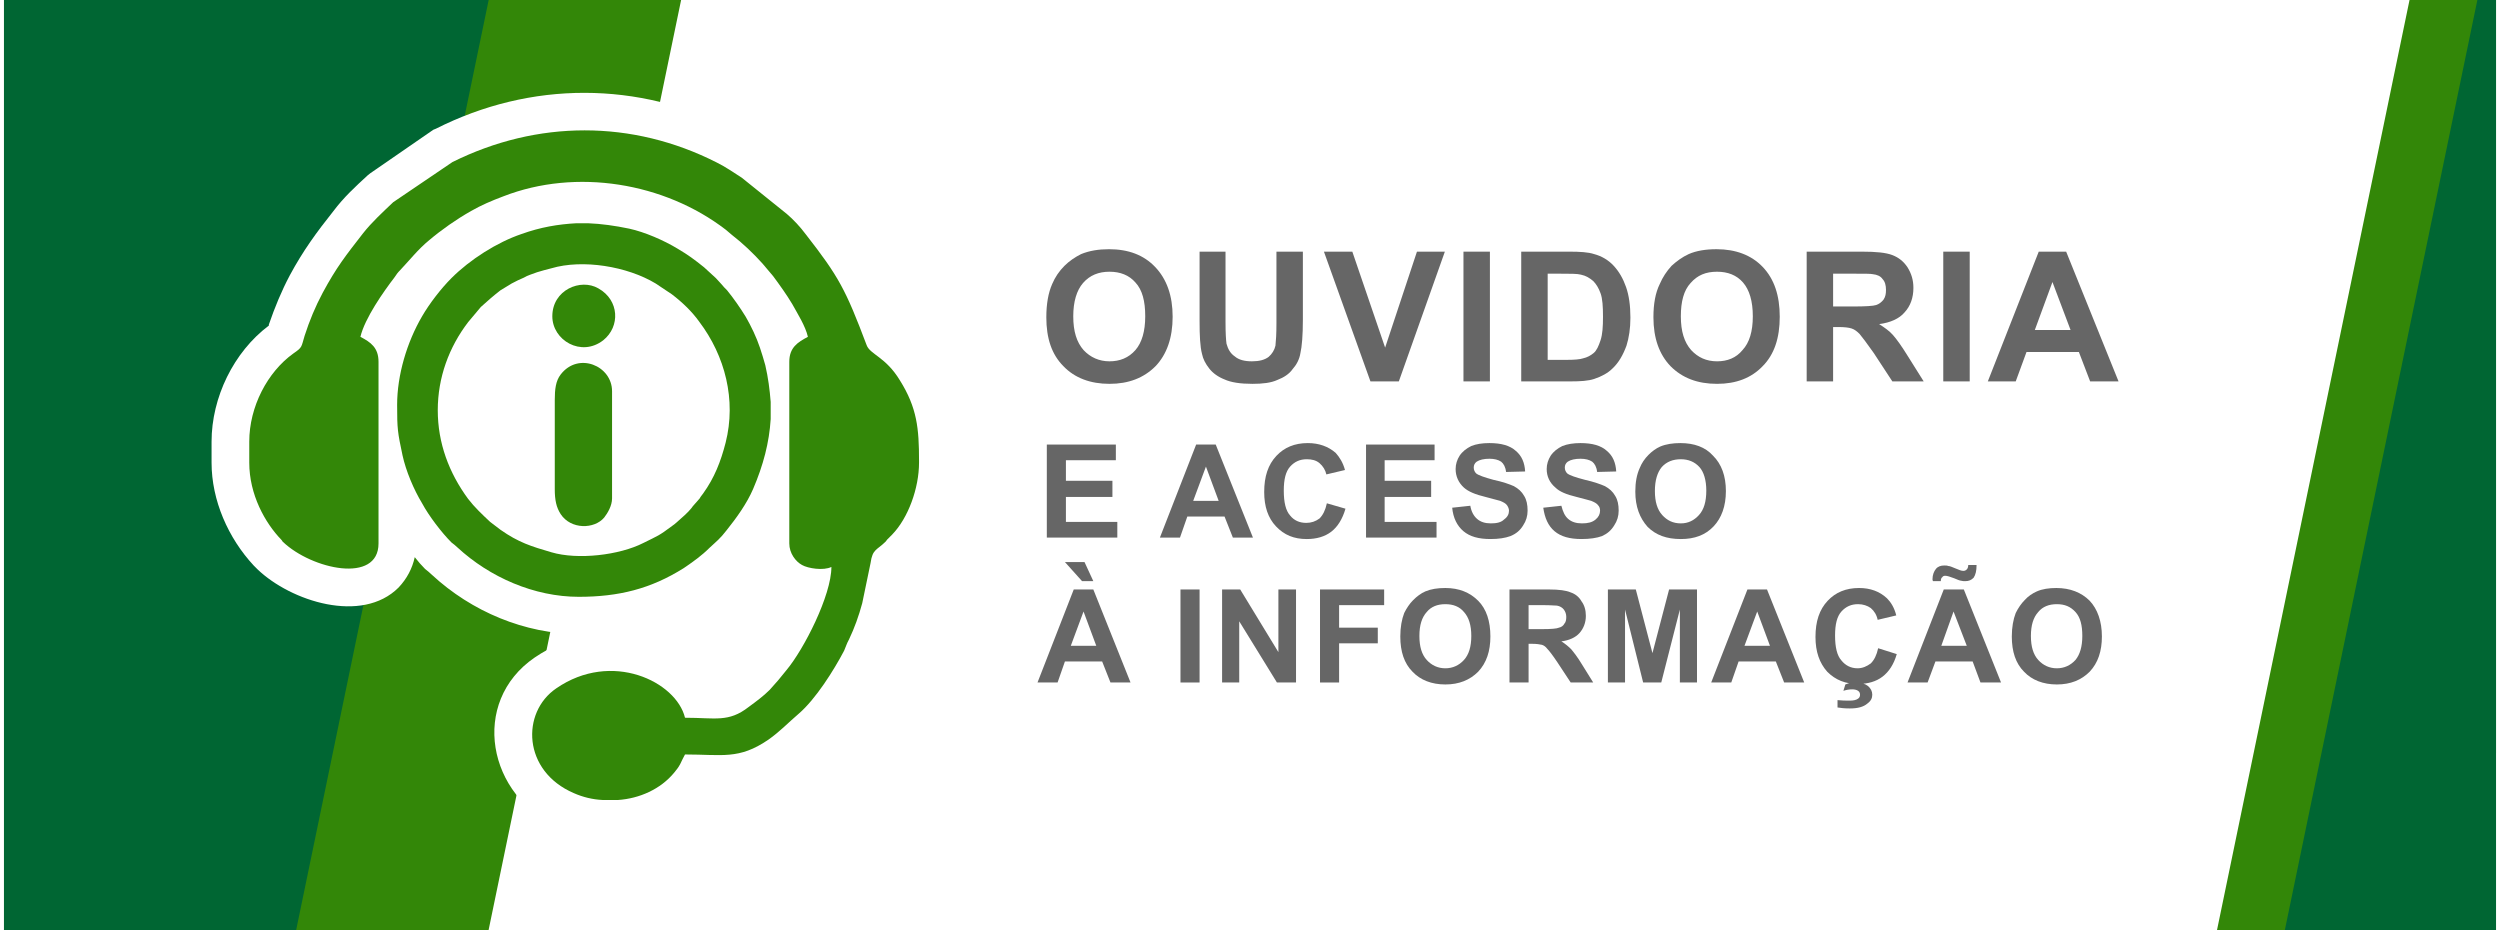 <?xml version="1.0" encoding="UTF-8"?> <svg xmlns="http://www.w3.org/2000/svg" xmlns:xlink="http://www.w3.org/1999/xlink" xml:space="preserve" width="301px" height="112px" version="1.1" style="shape-rendering:geometricPrecision; text-rendering:geometricPrecision; image-rendering:optimizeQuality; fill-rule:evenodd; clip-rule:evenodd" viewBox="0 0 5090 1900"> <defs> <style type="text/css"> .fil3 {fill:none} .fil2 {fill:#006633} .fil0 {fill:#338708} .fil5 {fill:white} .fil1 {fill:white} .fil4 {fill:#666666;fill-rule:nonzero} </style> <clipPath id="id0"> <path d="M0 1900l5090 0 0 -1900 -5090 0 0 1900z"></path> </clipPath> </defs> <g id="Camada_x0020_1">  <g id="_3065320685280"> <polygon class="fil0" points="0,1900 5090,1900 5090,0 0,0 "></polygon> <g style="clip-path:url(#id0)"> <g> <rect class="fil1" width="5090" height="1900"></rect> <rect class="fil0" transform="matrix(1 -0 -0.207 1 393.051 -0.007)" width="990" height="1900"></rect> <rect class="fil2" transform="matrix(1 -0 -0.207 1 -0.006 -0.007)" width="990" height="1900"></rect> <rect class="fil0" transform="matrix(1 -0 -0.207 1 4913.34 -0.007)" width="495" height="1900"></rect> <rect class="fil2" transform="matrix(1 -0 -0.207 1 5051.89 -0.007)" width="495" height="1900"></rect> </g> </g> <polygon class="fil3" points="0,1900 5090,1900 5090,0 0,0 "></polygon> <path class="fil4" d="M2129 648c0,-27 4,-50 12,-68 6,-14 14,-26 25,-37 10,-10 22,-18 34,-24 17,-7 36,-10 57,-10 40,0 71,12 94,36 24,25 36,59 36,102 0,43 -12,77 -35,101 -24,24 -55,36 -94,36 -39,0 -71,-12 -94,-36 -24,-24 -35,-57 -35,-100zm55 -2c0,31 7,53 21,69 14,15 32,23 53,23 21,0 39,-7 53,-23 13,-15 20,-38 20,-69 0,-31 -6,-54 -20,-69 -13,-15 -31,-22 -53,-22 -22,0 -40,7 -54,23 -13,15 -20,38 -20,68z"></path> <path id="1" class="fil4" d="M2442 514l53 0 0 144c0,23 1,37 2,44 3,11 8,20 17,26 8,7 20,10 35,10 15,0 26,-3 34,-9 7,-6 12,-14 14,-23 1,-9 2,-24 2,-45l0 -147 54 0 0 139c0,32 -2,55 -5,68 -2,13 -8,24 -16,33 -7,10 -18,17 -31,22 -13,6 -30,8 -51,8 -25,0 -44,-3 -57,-9 -13,-5 -24,-13 -31,-22 -8,-10 -13,-20 -15,-30 -4,-15 -5,-38 -5,-67l0 -142z"></path> <polygon id="2" class="fil4" points="2791,779 2696,514 2754,514 2821,710 2886,514 2943,514 2849,779 "></polygon> <polygon id="3" class="fil4" points="2981,779 2981,514 3035,514 3035,779 "></polygon> <path id="4" class="fil4" d="M3099 514l98 0c22,0 39,1 51,5 15,4 29,12 40,24 11,12 19,26 25,43 6,17 9,38 9,63 0,22 -3,41 -8,57 -7,19 -16,35 -29,47 -9,9 -22,16 -37,21 -12,4 -28,5 -48,5l-101 0 0 -265zm54 45l0 176 40 0c15,0 26,-1 32,-3 9,-2 16,-6 22,-11 6,-5 10,-14 14,-26 4,-12 5,-28 5,-48 0,-21 -1,-37 -5,-48 -4,-11 -9,-19 -15,-25 -7,-6 -15,-11 -25,-13 -7,-2 -22,-2 -44,-2l-24 0z"></path> <path id="5" class="fil4" d="M3369 648c0,-27 4,-50 13,-68 6,-14 14,-26 24,-37 11,-10 22,-18 35,-24 16,-7 35,-10 57,-10 39,0 71,12 94,36 24,25 35,59 35,102 0,43 -11,77 -35,101 -23,24 -54,36 -93,36 -40,0 -71,-12 -95,-36 -23,-24 -35,-57 -35,-100zm56 -2c0,31 7,53 21,69 14,15 31,23 53,23 21,0 39,-7 52,-23 14,-15 21,-38 21,-69 0,-31 -7,-54 -20,-69 -13,-15 -31,-22 -53,-22 -23,0 -40,7 -54,23 -14,15 -20,38 -20,68z"></path> <path id="6" class="fil4" d="M3682 779l0 -265 113 0c29,0 49,2 62,7 13,5 23,13 31,25 8,13 12,26 12,42 0,20 -6,37 -18,50 -11,13 -29,21 -52,24 11,7 21,14 28,22 8,9 18,23 31,44l32 51 -64 0 -38 -58c-14,-20 -24,-33 -29,-39 -5,-5 -10,-9 -16,-11 -6,-2 -15,-3 -27,-3l-11 0 0 111 -54 0zm54 -153l40 0c26,0 42,-1 48,-3 6,-2 11,-6 15,-11 4,-6 5,-12 5,-20 0,-9 -2,-17 -7,-22 -4,-6 -11,-9 -20,-10 -4,-1 -17,-1 -39,-1l-42 0 0 67z"></path> <polygon id="7" class="fil4" points="3961,779 3961,514 4015,514 4015,779 "></polygon> <path id="8" class="fil4" d="M4319 779l-58 0 -23 -60 -107 0 -22 60 -57 0 104 -265 56 0 107 265zm-98 -105l-37 -98 -36 98 73 0z"></path> <polygon id="9" class="fil4" points="2130,1098 2130,908 2271,908 2271,940 2169,940 2169,982 2264,982 2264,1015 2169,1015 2169,1066 2274,1066 2274,1098 "></polygon> <path id="10" class="fil4" d="M2551 1098l-41 0 -17 -43 -76 0 -15 43 -41 0 74 -190 40 0 76 190zm-70 -75l-26 -70 -26 70 52 0z"></path> <path id="11" class="fil4" d="M2702 1028l38 11c-6,21 -16,37 -29,47 -13,10 -30,15 -50,15 -26,0 -46,-8 -63,-26 -16,-17 -24,-40 -24,-70 0,-32 8,-56 25,-74 16,-17 37,-26 64,-26 23,0 42,7 57,20 8,9 15,20 19,35l-38 9c-2,-9 -7,-17 -14,-23 -7,-6 -16,-8 -26,-8 -14,0 -25,5 -34,15 -9,10 -13,26 -13,49 0,24 4,41 13,51 8,10 19,15 33,15 10,0 19,-3 27,-9 7,-7 12,-17 15,-31z"></path> <polygon id="12" class="fil4" points="2782,1098 2782,908 2922,908 2922,940 2820,940 2820,982 2915,982 2915,1015 2820,1015 2820,1066 2926,1066 2926,1098 "></polygon> <path id="13" class="fil4" d="M2958 1037l37 -4c2,12 7,21 14,27 7,6 16,9 28,9 12,0 21,-2 27,-8 7,-5 10,-11 10,-18 0,-4 -2,-8 -4,-11 -3,-4 -7,-6 -14,-9 -4,-1 -15,-4 -30,-8 -21,-5 -35,-11 -44,-19 -11,-10 -17,-23 -17,-38 0,-10 3,-19 8,-27 6,-9 14,-15 24,-20 10,-4 22,-6 37,-6 24,0 42,5 54,16 12,10 18,24 19,42l-39 1c-1,-10 -5,-17 -10,-21 -6,-4 -14,-6 -24,-6 -11,0 -20,2 -26,6 -4,3 -6,7 -6,12 0,5 2,9 5,12 5,4 17,8 35,13 19,4 33,9 42,13 9,5 16,11 21,20 5,8 7,18 7,30 0,11 -3,21 -9,30 -6,10 -14,17 -26,22 -11,4 -24,6 -41,6 -24,0 -42,-5 -55,-16 -13,-11 -21,-27 -23,-48z"></path> <path id="14" class="fil4" d="M3144 1037l37 -4c3,12 7,21 14,27 7,6 16,9 28,9 12,0 21,-2 28,-8 6,-5 9,-11 9,-18 0,-4 -1,-8 -4,-11 -3,-4 -7,-6 -14,-9 -4,-1 -14,-4 -30,-8 -21,-5 -35,-11 -43,-19 -12,-10 -18,-23 -18,-38 0,-10 3,-19 8,-27 6,-9 14,-15 24,-20 10,-4 23,-6 37,-6 24,0 42,5 54,16 12,10 18,24 19,42l-39 1c-1,-10 -5,-17 -10,-21 -6,-4 -14,-6 -24,-6 -11,0 -20,2 -26,6 -4,3 -6,7 -6,12 0,5 2,9 5,12 5,4 17,8 36,13 18,4 32,9 41,13 9,5 16,11 21,20 5,8 7,18 7,30 0,11 -3,21 -9,30 -6,10 -14,17 -25,22 -11,4 -25,6 -42,6 -24,0 -42,-5 -55,-16 -13,-11 -20,-27 -23,-48z"></path> <path id="15" class="fil4" d="M3332 1004c0,-19 3,-35 9,-48 4,-10 10,-19 18,-27 7,-7 15,-13 24,-17 12,-5 26,-7 41,-7 28,0 51,8 67,26 17,17 26,41 26,72 0,31 -9,55 -25,72 -17,18 -39,26 -67,26 -29,0 -51,-8 -68,-25 -16,-18 -25,-41 -25,-72zm40 -1c0,22 5,38 15,49 10,11 22,17 38,17 15,0 27,-6 37,-17 10,-11 15,-27 15,-50 0,-21 -5,-38 -14,-48 -10,-11 -23,-16 -38,-16 -16,0 -29,5 -39,16 -9,11 -14,27 -14,49z"></path> <path id="16" class="fil4" d="M2301 1394l-41 0 -17 -43 -76 0 -15 43 -41 0 74 -190 40 0 76 190zm-70 -75l-26 -70 -26 70 52 0zm-6 -132l-23 0 -35 -39 40 0 18 39z"></path> <polygon id="17" class="fil4" points="2403,1394 2403,1204 2442,1204 2442,1394 "></polygon> <polygon id="18" class="fil4" points="2488,1394 2488,1204 2525,1204 2603,1332 2603,1204 2639,1204 2639,1394 2600,1394 2523,1269 2523,1394 "></polygon> <polygon id="19" class="fil4" points="2688,1394 2688,1204 2819,1204 2819,1236 2727,1236 2727,1282 2806,1282 2806,1314 2727,1314 2727,1394 "></polygon> <path id="20" class="fil4" d="M2852 1300c0,-19 3,-35 8,-48 5,-10 11,-19 18,-26 8,-8 16,-14 25,-18 12,-5 25,-7 41,-7 28,0 50,9 67,26 17,17 25,42 25,73 0,30 -8,54 -25,72 -17,17 -39,26 -67,26 -28,0 -51,-9 -67,-26 -17,-17 -25,-41 -25,-72zm39 -1c0,22 5,38 15,49 10,11 23,17 38,17 15,0 28,-6 38,-17 10,-11 15,-27 15,-49 0,-22 -5,-38 -15,-49 -9,-11 -22,-16 -38,-16 -16,0 -29,5 -38,16 -10,11 -15,27 -15,49z"></path> <path id="21" class="fil4" d="M3075 1394l0 -190 81 0c20,0 35,2 44,6 9,3 17,9 22,18 6,8 9,18 9,30 0,14 -5,26 -13,35 -8,9 -21,15 -37,17 8,5 15,11 20,16 5,6 13,16 22,31l23 37 -46 0 -27 -41c-10,-15 -17,-24 -21,-28 -3,-4 -7,-7 -11,-8 -4,-1 -11,-2 -20,-2l-7 0 0 79 -39 0zm39 -109l28 0c18,0 30,-1 34,-3 5,-1 9,-4 11,-8 3,-3 4,-8 4,-14 0,-6 -2,-11 -5,-15 -3,-4 -8,-7 -14,-8 -4,0 -13,-1 -28,-1l-30 0 0 49z"></path> <polygon id="22" class="fil4" points="3276,1394 3276,1204 3333,1204 3367,1334 3401,1204 3458,1204 3458,1394 3423,1394 3423,1245 3385,1394 3348,1394 3311,1245 3311,1394 "></polygon> <path id="23" class="fil4" d="M3677 1394l-41 0 -17 -43 -76 0 -15 43 -41 0 74 -190 40 0 76 190zm-70 -75l-26 -70 -26 70 52 0z"></path> <path id="24" class="fil4" d="M3828 1324l38 12c-6,21 -16,36 -29,46 -13,10 -30,15 -50,15 -26,0 -46,-8 -63,-25 -16,-18 -24,-41 -24,-71 0,-32 8,-56 25,-74 16,-17 37,-26 64,-26 23,0 42,7 57,21 8,8 15,19 19,35l-38 9c-2,-10 -7,-18 -14,-24 -7,-5 -16,-8 -26,-8 -14,0 -25,5 -34,15 -9,10 -13,26 -13,49 0,24 4,41 13,51 8,10 19,16 33,16 10,0 19,-4 27,-10 7,-7 12,-17 15,-31zm-83 121l0 -15c9,1 17,1 25,1 7,0 13,-1 17,-4 3,-2 4,-5 4,-8 0,-3 -1,-6 -4,-8 -3,-2 -7,-3 -12,-3 -6,0 -12,1 -18,3l4 -13c7,-3 14,-4 22,-4 10,0 19,3 24,7 6,5 9,11 9,18 0,7 -3,13 -10,18 -8,7 -20,10 -36,10 -11,0 -19,-1 -25,-2z"></path> <path id="25" class="fil4" d="M4079 1394l-42 0 -16 -43 -76 0 -16 43 -41 0 74 -190 41 0 76 190zm-70 -75l-27 -70 -25 70 52 0zm-53 -132l-16 0c-1,-2 -1,-3 -1,-4 0,-9 3,-16 7,-21 4,-5 10,-7 17,-7 3,0 6,0 8,1 3,0 8,2 15,5 7,3 12,5 16,5 3,0 5,-1 7,-3 2,-2 3,-5 3,-9l17 0c0,12 -2,20 -6,26 -5,5 -10,7 -17,7 -3,0 -6,0 -9,-1 -2,0 -7,-2 -14,-5 -8,-3 -14,-5 -18,-5 -3,0 -5,1 -6,3 -2,1 -3,4 -3,8z"></path> <path id="26" class="fil4" d="M4101 1300c0,-19 3,-35 8,-48 5,-10 11,-19 18,-26 7,-8 16,-14 25,-18 11,-5 25,-7 40,-7 28,0 51,9 68,26 16,17 25,42 25,73 0,30 -8,54 -25,72 -17,17 -39,26 -67,26 -28,0 -51,-9 -67,-26 -17,-17 -25,-41 -25,-72zm39 -1c0,22 5,38 15,49 10,11 23,17 38,17 15,0 28,-6 38,-17 9,-11 14,-27 14,-49 0,-22 -4,-38 -14,-49 -10,-11 -22,-16 -38,-16 -16,0 -29,5 -38,16 -10,11 -15,27 -15,49z"></path> <g> <rect class="fil1" x="882" y="543" width="643" height="590"></rect> <g> <path class="fil5" d="M1531 1137c-12,13 -23,24 -36,37 -20,19 -42,35 -65,50 -81,52 -161,71 -256,71 -110,0 -219,-46 -300,-121 -4,-4 -9,-8 -14,-12 -7,-7 -14,-15 -21,-24 -5,23 -16,44 -33,62 -75,75 -220,28 -288,-37 -1,-1 -2,-2 -3,-3l-5 -5c-52,-56 -86,-133 -86,-210l0 -43c0,-90 45,-183 117,-237 0,-1 0,-2 0,-2 12,-35 26,-69 43,-101 27,-50 54,-87 89,-131 21,-28 45,-50 70,-73l5 -4 129 -89 5 -2c194,-98 414,-98 608,1 21,10 39,23 59,35l3 2 95 77c19,16 36,34 51,54 68,87 93,134 131,234 28,24 44,34 67,72 42,69 49,124 49,203l0 4c0,69 -28,150 -77,200 -2,3 -5,6 -7,8 -2,3 -4,5 -6,7 -4,4 -8,7 -11,10l-17 80 -1 3c-8,30 -18,60 -32,88 -4,7 -6,14 -10,22 -25,51 -68,115 -111,152 -23,21 -43,41 -69,59 -65,44 -108,45 -169,44 -2,2 -4,5 -6,7 -42,52 -104,80 -169,85l-3 0 -37 0 -3 0c-29,-2 -57,-9 -83,-20 -147,-63 -183,-256 -50,-347 69,-47 154,-62 234,-37 47,15 93,45 122,86 13,0 26,-2 35,-9 12,-9 24,-18 35,-28 10,-11 20,-23 29,-34 15,-18 39,-60 56,-99 -1,-1 -2,-1 -2,-1 -32,-18 -55,-49 -62,-84zm-233 -410c13,20 21,44 21,72l0 214c0,0 0,0 0,0 2,-2 5,-3 5,-4 6,-5 15,-12 19,-18 6,-7 12,-12 17,-19 2,-3 4,-6 6,-9 17,-24 27,-49 34,-77 16,-64 -2,-132 -41,-183 -10,-14 -22,-27 -36,-37 -3,21 -11,42 -25,61zm-228 1c-12,-18 -21,-39 -25,-62 -5,4 -10,9 -15,14l-23 25c-28,39 -44,85 -44,133 0,50 17,95 46,135 10,12 21,24 33,34l7 5c-1,-4 -1,-9 -1,-13l0 -182c0,-32 5,-62 22,-89z"></path> </g> <g> <g> <path class="fil0" d="M886 838c0,-67 23,-129 62,-180l26 -31c12,-11 27,-24 40,-34 8,-5 15,-9 23,-14 9,-5 16,-8 25,-12 8,-5 17,-7 27,-11 9,-3 18,-5 29,-8 64,-19 155,-4 213,31l33 22c21,16 41,35 56,56 53,70 76,160 54,247 -10,39 -23,72 -46,104 -2,3 -5,6 -7,10 -10,12 -13,14 -17,20 -7,9 -20,20 -29,28 -3,3 -6,5 -10,8 -28,21 -29,20 -59,35 -49,25 -134,35 -188,19 -41,-12 -67,-20 -104,-46l-21 -16c-16,-15 -32,-30 -45,-47 -39,-53 -62,-114 -62,-181zm283 -382l24 0c27,1 55,5 84,11 32,7 71,24 99,41 22,13 34,22 54,38l24 22c5,5 7,8 11,12 5,6 7,8 12,13 13,16 27,36 38,54 11,19 22,42 29,63 4,12 8,25 11,36 6,26 9,50 11,75l0 35c-3,48 -15,94 -36,143 -13,30 -34,59 -54,84 -13,17 -21,23 -35,36 -16,16 -33,28 -52,41 -68,43 -134,59 -215,59 -91,0 -182,-40 -248,-101 -4,-4 -7,-6 -12,-10 -20,-20 -46,-54 -60,-80 -17,-28 -33,-66 -40,-98 -10,-47 -11,-54 -11,-103 0,-61 20,-128 51,-181 15,-26 39,-57 60,-78 38,-38 93,-73 143,-90 39,-14 75,-20 112,-22z"></path> <path class="fil0" d="M1125 817l0 182c0,22 3,37 12,51 21,32 69,31 89,7 7,-9 16,-24 16,-39l0 -219c0,-52 -69,-81 -105,-34 -10,13 -12,30 -12,52z"></path> <path class="fil0" d="M1120 646c0,49 59,84 104,49 35,-28 33,-82 -10,-106 -36,-21 -94,3 -94,57z"></path> </g> <path class="fil0" d="M501 902l0 43c0,65 32,123 66,158l2 3c0,0 1,1 1,1 59,56 195,86 195,3l0 -371c0,-29 -16,-40 -37,-51 9,-38 47,-92 70,-122 4,-6 6,-9 11,-14 19,-20 37,-43 59,-61 26,-22 56,-43 86,-60 21,-12 42,-21 66,-30 149,-58 329,-28 454,68 5,4 8,7 13,11 22,17 43,37 62,58l22 26c14,19 27,37 39,57 11,20 27,45 32,67 -21,11 -38,22 -38,51l0 371c0,20 13,37 26,44 12,7 44,12 60,4 0,58 -56,168 -92,211 -11,14 -22,27 -34,40 -13,13 -28,24 -43,35 -41,32 -68,22 -130,22 -18,-74 -150,-138 -263,-60 -72,49 -69,169 36,214 18,8 38,13 59,14l31 0c44,-3 87,-22 115,-56 6,-8 7,-8 12,-17 4,-8 6,-13 10,-20 76,0 110,11 170,-30 23,-16 42,-36 62,-53 35,-30 72,-89 93,-129 4,-9 5,-14 10,-23 11,-23 20,-48 27,-74l17 -82c4,-29 13,-26 31,-44 1,-1 2,-3 3,-4 4,-4 6,-6 10,-10 33,-34 55,-95 55,-147l0 -4c0,-66 -4,-108 -39,-164 -29,-48 -61,-53 -68,-72 -43,-114 -57,-140 -124,-226 -12,-16 -25,-30 -39,-42l-92 -74c-17,-11 -33,-22 -51,-31 -173,-88 -367,-87 -540,-1l-121 82c-21,20 -44,41 -62,64 -35,45 -54,69 -82,121 -15,28 -27,57 -37,88 -7,23 -4,23 -23,36 -53,38 -90,109 -90,180z"></path> </g> </g> </g> </g> </svg> 